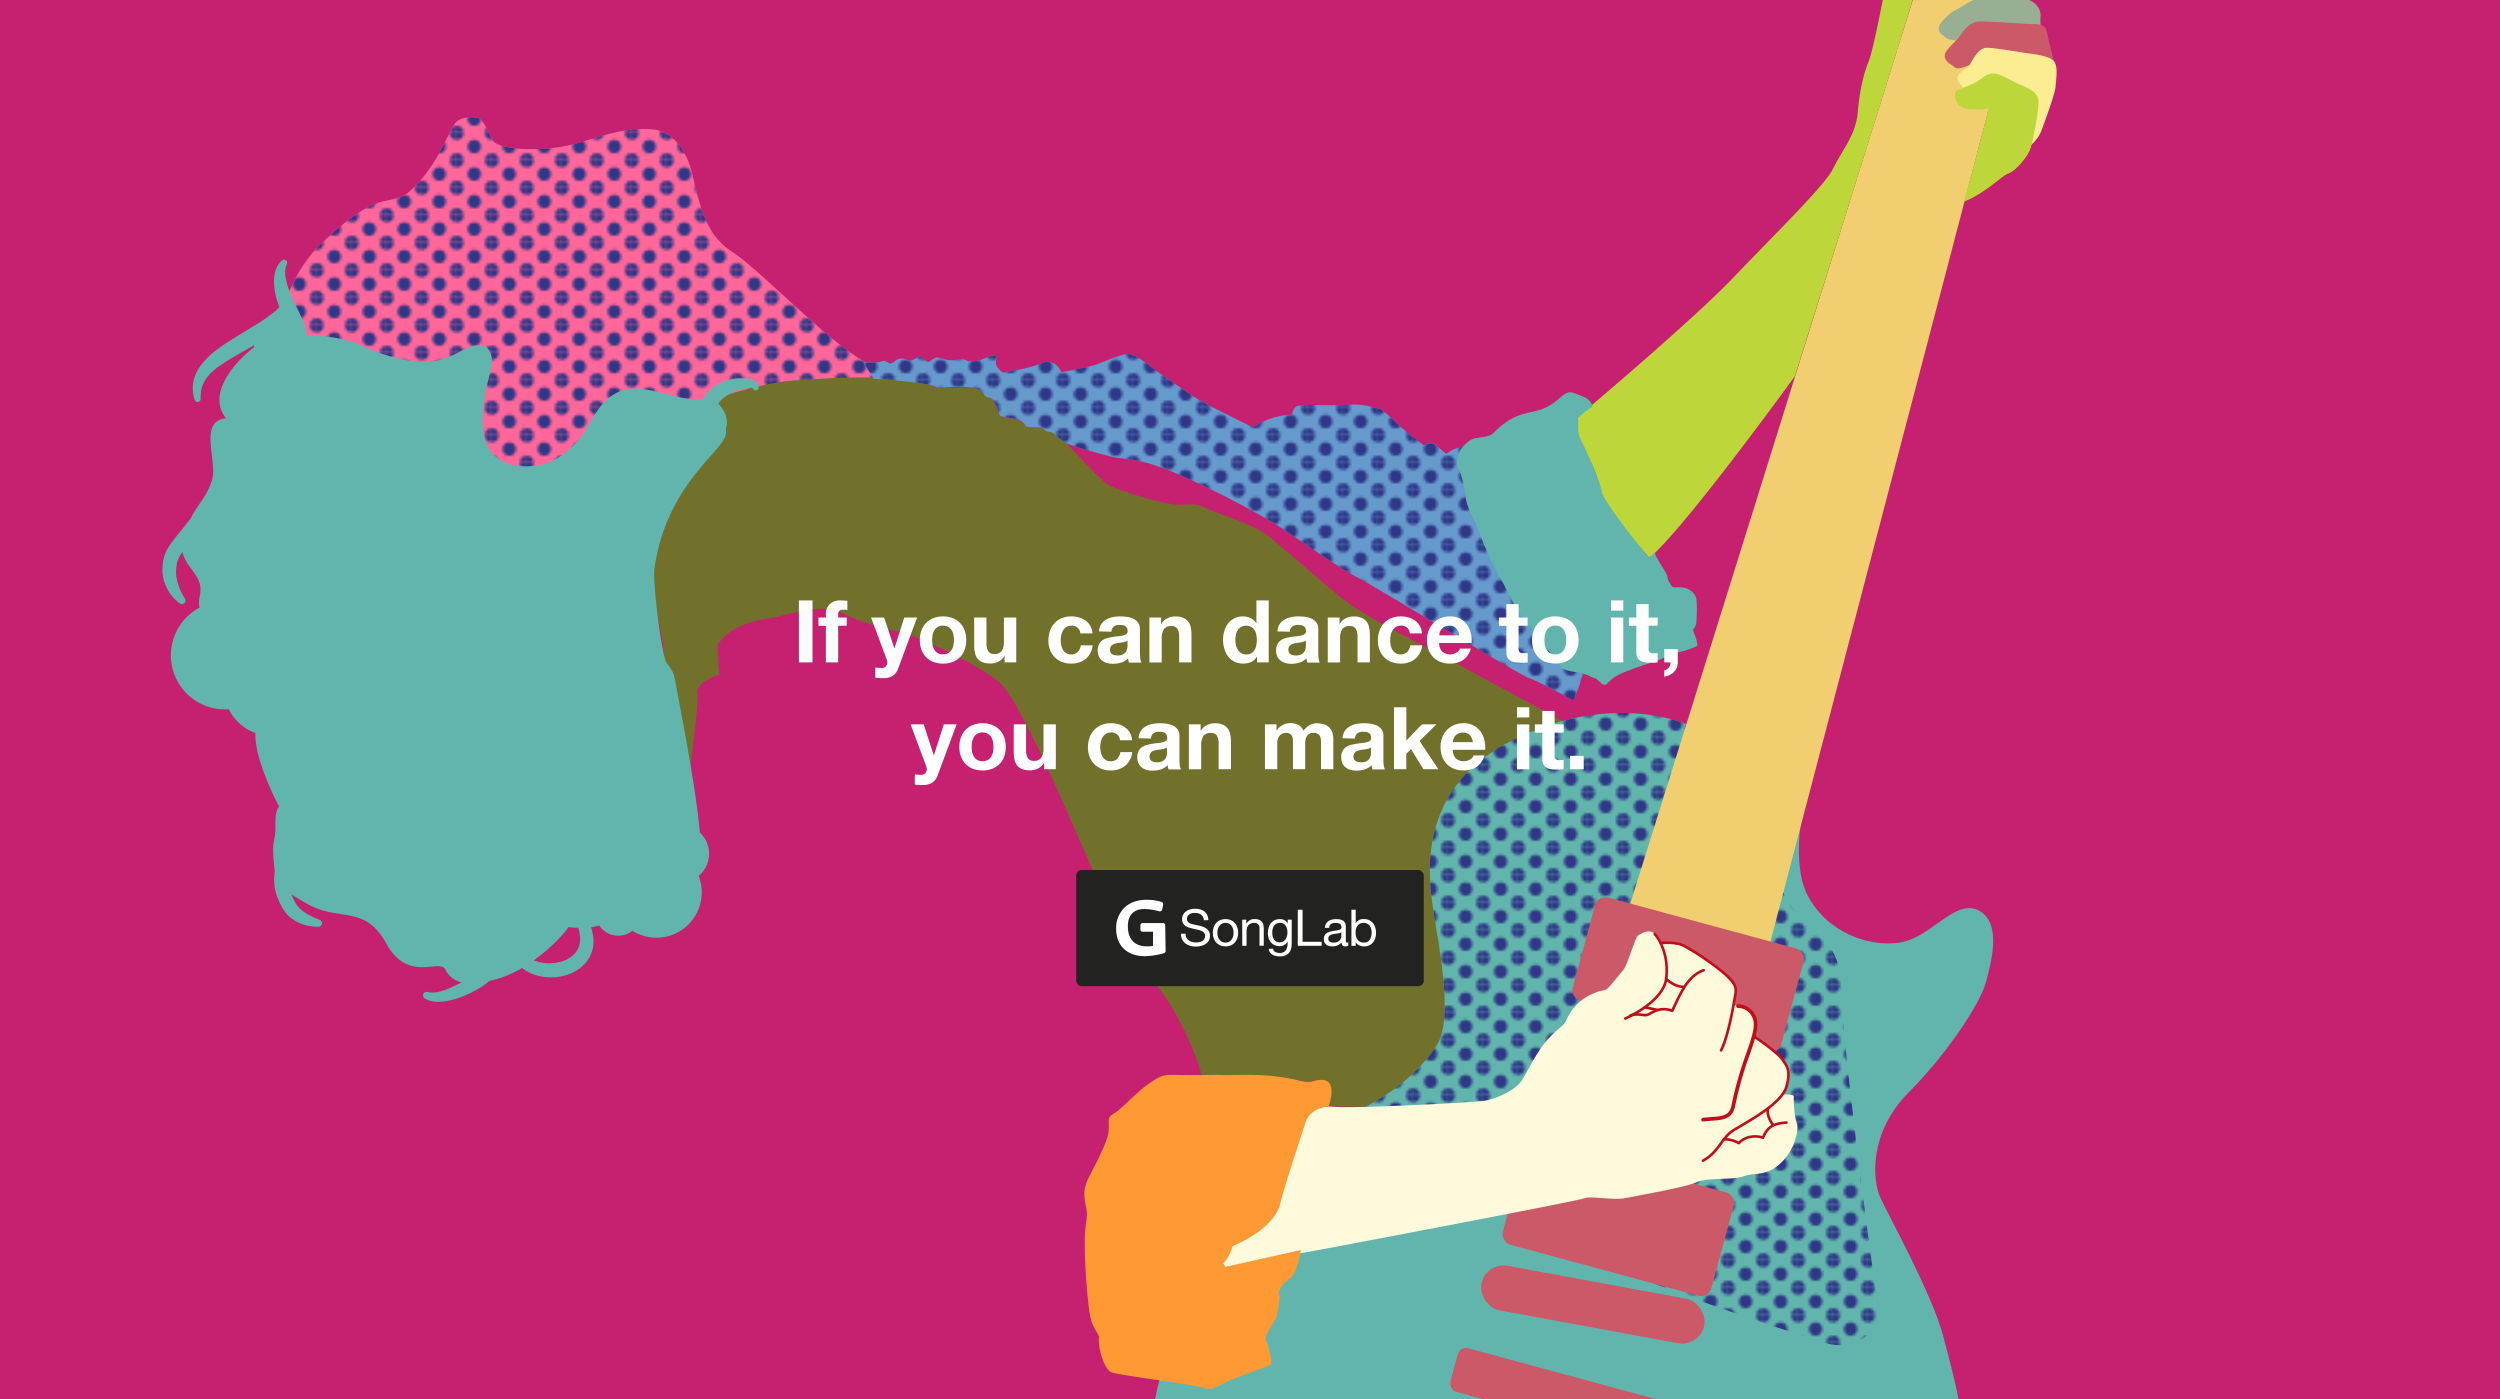 <svg id="Layer_1" data-name="Layer 1" xmlns="http://www.w3.org/2000/svg" xmlns:xlink="http://www.w3.org/1999/xlink" viewBox="0 0 1170 654.8"><defs><style>.cls-1,.cls-19,.cls-20{fill:none;}.cls-2{fill:#2f3786;}.cls-3{clip-path:url(#clip-path);}.cls-4{clip-path:url(#clip-path-2);}.cls-5{fill:#c52170;}.cls-6{fill:#f69;}.cls-7{fill:url(#New_Pattern_Swatch_2);}.cls-8{fill:#71712c;}.cls-9{fill:#62b5ac;}.cls-10{fill:url(#New_Pattern_Swatch_2-3);}.cls-11{fill:#f1cf71;}.cls-12{fill:#cc5968;}.cls-13{fill:#bdd63a;}.cls-14{fill:#98af93;}.cls-15{fill:#fced93;}.cls-16{fill:#69c;}.cls-17{fill:#fffadb;}.cls-18{fill:#f93;}.cls-19,.cls-20{stroke:#c10e1a;stroke-linecap:round;stroke-linejoin:round;}.cls-19{stroke-width:1.24px;}.cls-20{stroke-width:1.73px;}.cls-21{fill:#222221;}.cls-22{fill:#fff;}</style><clipPath id="clip-path"><rect class="cls-1" width="1170" height="654.8"/></clipPath><clipPath id="clip-path-2"><rect class="cls-1" x="-50.67" y="-13.92" width="1236.07" height="691.78"/></clipPath><pattern id="New_Pattern_Swatch_2" data-name="New Pattern Swatch 2" width="13.87" height="10.72" patternTransform="translate(328.51 1490.89) scale(1.17)" patternUnits="userSpaceOnUse" viewBox="0 0 13.87 10.72"><rect class="cls-1" width="13.87" height="10.72"/><circle class="cls-2" cx="13.86" cy="10.72" r="2.68"/><circle class="cls-2" cy="10.72" r="2.68"/><circle class="cls-2" cx="6.93" cy="5.36" r="2.68"/><circle class="cls-2" cx="13.86" r="2.68"/><circle class="cls-2" r="2.68"/></pattern><pattern id="New_Pattern_Swatch_2-3" data-name="New Pattern Swatch 2" width="13.87" height="10.72" patternTransform="translate(792.47 1490.89) scale(1.17)" patternUnits="userSpaceOnUse" viewBox="0 0 13.87 10.72"><rect class="cls-1" width="13.87" height="10.72"/><circle class="cls-2" cx="13.86" cy="10.72" r="2.68"/><circle class="cls-2" cy="10.72" r="2.68"/><circle class="cls-2" cx="6.93" cy="5.36" r="2.68"/><circle class="cls-2" cx="13.86" r="2.68"/><circle class="cls-2" r="2.68"/></pattern></defs><title>g-songlab</title><g class="cls-3"><g class="cls-4"><rect class="cls-5" x="-50.67" y="-95.49" width="1236.07" height="811.37"/><rect class="cls-1" x="-50.54" y="-96.35" width="1307.78" height="817.36"/><path class="cls-6" d="M412.72,185.85c-1.82-3.7,1.6-11.39-8.2-16.67-17.26-9.31-49.58-43.58-61.56-51.11-14.09-8.86-16-25.43-19.32-38s-11-18.93-18.28-19.55c-10.95-.94-20.89,2.07-32.34,5.69-17.88,5.65-36.14,3.59-40.56,1.09-1.9-1.08-1.37-.75-3.18-4.2s-3.42-7.73-6.36-8.07S215,54.71,212.79,58s-4,8-8.46,15.78C200,81.39,192.56,90,188.28,91.86s-9.37,2-13.15,3.63c-9.36,4.18-15.74,10.39-23.36,17.14s-15.3,17.93-18.92,31.36-3.26,13.88-2.61,16.55,19.9,4.23,27.35,7,61.23,9.4,61.23,9.4-5,25.83-4.78,30.1,15.37,21.91,27,15.67,6.23,3.51,19.7-3.56,53.56-30.83,60.85-31.27,17.78,2.59,22.47,1S412.72,185.85,412.72,185.85Z"/><path class="cls-7" d="M412.72,185.85c-1.82-3.7,1.6-11.39-8.2-16.67-17.26-9.31-49.58-43.58-61.56-51.11-14.09-8.86-16-25.43-19.32-38s-11-18.93-18.28-19.55c-10.95-.94-20.89,2.07-32.34,5.69-17.88,5.65-36.14,3.59-40.56,1.09-1.9-1.08-1.37-.75-3.18-4.2s-3.42-7.73-6.36-8.07S215,54.71,212.79,58s-4,8-8.46,15.78C200,81.39,192.56,90,188.28,91.86s-9.37,2-13.15,3.63c-9.36,4.18-15.74,10.39-23.36,17.14s-15.3,17.93-18.92,31.36-3.26,13.88-2.61,16.55,19.9,4.23,27.35,7,61.23,9.4,61.23,9.4-5,25.83-4.78,30.1,15.37,21.91,27,15.67,6.23,3.51,19.7-3.56,53.56-30.83,60.85-31.27,17.78,2.59,22.47,1S412.72,185.85,412.72,185.85Z"/><path class="cls-5" d="M521.76,638.27c-10.62,5.57-9.4,6.94-21.11,7.56s-17.63,2.73-21.83-9.12-5.37-20.76-8.88-27.44-36.23-34.67-42.42-46.48a185.58,185.58,0,0,1-10.41-24.63s-10.53-5.27-20.47-20.87-13.33-16.34-19-27.65-21.87-36.94-29.73-52.88-16.72-17.06-20-29.12-4.72-28.37-6.18-34.88-1.71-50,4.69-53.11,7.83-.85,10.3-4c-.44-4.91-6.85-12.83,2.17-19.06s32-20.79,56.51-11.32,69.39,22.8,76.71,31.51,43.73,99.2,47.06,107,24.78,33.4,31.49,46.19,16.55,44.49,16.55,44.49Z"/><path class="cls-8" d="M295.64,214.13c10.95-14.51,22.6-23.38,32.29-25.95s30.62-9.38,44.31-10.19c12.4-.74,50-4,66.85,3.63,15.47-.15,23.49-2.91,28.79,12.93,12.21,3.57,21.14,2.65,32.16,14S516.17,226,520.75,228s25.88,8.82,32.35,8.25,8.13.06,11.89,1.85,20.17,6.92,26.67,11.41,28.79,24.78,38.46,32.12S674,306.38,674,306.38l57.3,31.09,11.4,23.18L666.79,510.46S645.7,517.94,641,518s-19.15-.31-19.15-.31,1.91-8.9-.43-10.87-9.63-.78-9.63-.78-22.93-2.84-29.63-2.34-19.6-.07-19.6-.07a136.56,136.56,0,0,0-20.77-42.14c-15.62-21.54-14.16-15.53-18.51-24.53s-2.23.41-4.34-9S507.25,397.73,505.15,393s-27.31-64.3-36.8-73.05-40-22.85-47.56-24.35-19.61-4.76-26.92-9-25.54.79-29.47,1.91-21.65,1.76-28.65,13.51c.52,11.4.93,13.62.93,13.62s-10.59,3.11-10.27,8.4-1,15-1,15l-3.75,33.75s-6.25-49.58-7.15-54.18-3.37-4.63-3.82-12.67-3.24-17.3-4.72-28.37-3.6-16.55-1.07-20.69S295.64,214.13,295.64,214.13Z"/><path class="cls-9" d="M926.91,426.62c-9.86-6.37-19.82,7.64-32.34,12.94s-37,.32-48.16-19.64,1.81-60.63,1.81-60.63l-60-18,.78-2.46s-35.32-15.72-81.66,7.83S669,413.4,670.83,426.33s9.9,49.73,1.66,62.71-22.79,24-36.08,30.2c-38.36,14.84-81.14,84.41-91.6,119s-7.46,46,10.87,100.13,89.2,82.13,128.84,97.47,103.29,19.07,157.59-8.89,71.7-84.24,76.82-117.52-4.63-65.28-9.56-84.26-25.32-55.94-29.26-64.41-5.56-30.69,13.16-49.53,33.76-42.28,36.16-51.56S936.77,433,926.91,426.62Z"/><path class="cls-10" d="M838.77,363.49l-15.86-11.8-34.73-10.41.78-2.46s-35.32-15.72-81.66,7.83S669,413.4,670.83,426.33s9.9,49.73,1.66,62.71-22.79,24-36.08,30.2a61,61,0,0,0-9,4.42c.3.33.6.65.93,1,12.9,11.67,91,34.31,98.13,50.12s114.81,49.65,127.85,53.72,26.88-4.69,24.55-17.76-17.19-126.78-17.13-146.75-9.12-24.56-11.84-26.9S832.72,420.83,833,411.29Z"/><polygon class="cls-11" points="761.18 428.62 904.8 -30.75 949.55 -20.73 827.65 444.18 761.18 428.62"/><rect class="cls-12" x="739.53" y="431.08" width="101.11" height="50.04" rx="4.92" transform="translate(146.86 -190.83) rotate(15.17)"/><rect class="cls-12" x="706.85" y="545.27" width="101.11" height="50.04" rx="4.92" transform="translate(175.59 -178.3) rotate(15.17)"/><rect class="cls-12" x="678.58" y="644.24" width="112.34" height="21.2" rx="3.99" transform="translate(196.93 -169.43) rotate(15.17)"/><rect class="cls-12" x="692.43" y="599.88" width="106.11" height="21.2" rx="10.6" transform="translate(122.92 -124.95) rotate(10.44)"/><path class="cls-13" d="M738.13,195.4s53.59-45.07,73-65.41,42.68-43,46.54-50.69c5.23-10.4,10.76-16,11.75-26.69s2.69-17.85,5.18-24.08S882.32-7,884.14-14s.24-10,6.5-11.62,9.62,3.72,13.37,7.22,10.32,6.5,5.07,12.27-10.82,7-14,6C893.87,5.08,840,176.07,840,176.07s-52.26,72.17-68.11,85c-9.45-10.85-21.92-23.87-22.63-29.52s-2.14-10.54-6.78-19.39-5.77-6-5-10.71A42.37,42.37,0,0,0,738.13,195.4Z"/><path class="cls-14" d="M916.89,19c-2.79,0-6.08-.58-7.2-2.25-1.38-.72-4.13-3.1-.73-6.77s4.69-4.46,5.82-5,7.7-4.79,10.57-5.67a24.33,24.33,0,0,1,9-.54c2.84.26,12.6.47,14.8,1.08s6,3.43,5.83,7.53a30.82,30.82,0,0,0,.28,6.38Z"/><path class="cls-12" d="M923,29.66c-1.84,1.16-6.42,3.18-8.12,1.91L913.2,30.3s-5.26-2.69-2-6.78,4.72-4.45,6.56-7.39,4.88-5.94,8.19-6.08,20,.88,23.2,1.19,7.95-1,8.83,3.93,3.57,13.08,3.24,15.32S923,29.66,923,29.66Z"/><path class="cls-15" d="M921.81,43.66c-3.09-1.58-3.42-3.29-4.33-4.31s-2.9-3.38.7-5.83,3-1.92,4.32-4.33,3.89-6.74,7.13-6.84,15.16,2,19.31,2.57,11.09,1.43,12.67,4.26.57,8.26.41,11.36-5.12,16.6-6.79,21a18,18,0,0,1-6.3,7.54c-.29.15-5.39-22.85-5.39-22.85Z"/><path class="cls-13" d="M919.2,94.3s3.41-1,9.66-5.25,8.59-7,11.4-8,8.72-7.4,10.13-11.9a138.74,138.74,0,0,0,3.64-20c0-2.46.78-5.68-7.86-9.24s-12.37-8.18-18.25-3.6-12,5-12.75,6.88-.08,7.75,7.15,7.91,7.28.22,8.38-.92C930.87,51.22,919.2,94.3,919.2,94.3Z"/><path class="cls-16" d="M686.39,209c-3.28-.29-7.4,1.62-9.44,3.45a33.75,33.75,0,0,1-4.13-3.48c-1.33-1.46-4.59-2.49-6.18-.34-3.58-2.54-7.36-5.82-10-7.89s-9.15-9.22-11.83-9.7-7.44-2.21-13.85-1.57-23-.64-24.54.92-1.83,3.31-1.6,3.75c-3.61-.27-11.9,1.25-18.27,5.91-5.66-2.77-23.56-11.35-28.61-14.9s-14.58-9.76-19.08-13.33-8.93-6.5-11.64-6.12-9.08,2.88-13,4.48-17.49,4-17.49,4-2.78-6.91-9.15-4.23-18.3,4.43-18.3,4.43-3.51-2.77-3.22-4.71.62-4-2-3.09-5.6,2-6.12,2.26a33,33,0,0,1-4.93.24s-1.67-1.57-5.07-.73-6.47-.37-8.68-1-4.14,2.64-5.23,2-2.89-3.37-4.76-2.11-3.2,1.77-4.14,1.42-3.53-2.1-6.49.48-3.33-1.16-5.87-.11-7.79.51-8.53.71l4.61,7.55s27.23,1.52,30.3,4.33c0,0,18.08-2.27,20.75,2.1s3.17.1,5.8,5.11,1.06,5.59,3.74,6.19,7.65.76,9.42,2.71.93,2,3.51,2.17,5.05-.39,6.17,1,2.55,1,3.94,1.57,1.42,1.27,2.88,2.38,1.6.92,2.56,2,18.46,6.13,23.63,7.17,11,.26,26.24,6.44,38.22,18.08,48.61,24.55,27.73,19.27,37.75,24.59c13.08,6.94,75.77,45.73,81.53,47.79s20.65,10.42,20.65,10.42,4.83-10.8,4.74-15.27S686.39,209,686.39,209Z"/><path class="cls-10" d="M686.39,209c-3.28-.29-7.4,1.62-9.44,3.45a33.75,33.75,0,0,1-4.13-3.48c-1.33-1.46-4.59-2.49-6.18-.34-3.58-2.54-7.36-5.82-10-7.89s-9.15-9.22-11.83-9.7-7.44-2.21-13.85-1.57-23-.64-24.54.92-1.83,3.31-1.6,3.75c-3.61-.27-11.9,1.25-18.27,5.91-5.66-2.77-23.56-11.35-28.61-14.9s-14.58-9.76-19.08-13.33-8.93-6.5-11.64-6.12-9.08,2.88-13,4.48-17.49,4-17.49,4-2.78-6.91-9.15-4.23-18.3,4.43-18.3,4.43-3.51-2.77-3.22-4.71.62-4-2-3.09-5.6,2-6.12,2.26a33,33,0,0,1-4.93.24s-1.67-1.57-5.07-.73-6.47-.37-8.68-1-4.14,2.64-5.23,2-2.89-3.37-4.76-2.11-3.2,1.77-4.14,1.42-3.53-2.1-6.49.48-3.33-1.16-5.87-.11-7.79.51-8.53.71l4.61,7.55s27.23,1.52,30.3,4.33c0,0,18.08-2.27,20.75,2.1s3.17.1,5.8,5.11,1.06,5.59,3.74,6.19,7.65.76,9.42,2.71.93,2,3.51,2.17,5.05-.39,6.17,1,2.55,1,3.94,1.57,1.42,1.27,2.88,2.38,1.6.92,2.56,2,18.46,6.13,23.63,7.17,11,.26,26.24,6.44,38.22,18.08,48.61,24.55,27.73,19.27,37.75,24.59c13.08,6.94,75.77,45.73,81.53,47.79s20.65,10.42,20.65,10.42,4.83-10.8,4.74-15.27S686.39,209,686.39,209Z"/><path class="cls-9" d="M756.3,316.45c3.92-2.31,14.44-5.7,18-6.81s7.43-3.52,11.14-4.33a40.05,40.05,0,0,0,8.76-3c.73-.51-1-5.1-1.65-6.72s1.15-1.17,1.38-4.8.4-9.87-.33-11.62a8.11,8.11,0,0,0-7-4.31c-3.65-.15-3.56.62-4.67-1.25s-1.27-1.71-1.61-3.79-5.66-8.89-5.83-11.24l-2.63,2.63s-9.62-11.88-11.84-14.92-10.3-13.79-10.32-16.1-5.72-16.24-10.06-24.81c-1.78-3.52-.66-7.37-1.25-9.57,1.82-2.14,6.87-5.54,6.87-5.54s-.18-3.1-4.64-4.78-5.86-2.94-8.88-.67-6.34,6.08-13.14,7.57-9.71,2.28-14.44,5.7-4.68,4.71-7,5.67-6.68,1-8.36,1.87-5.26,3.71-6.22,7-1.08,4.27.34,7.34,3.16,11.64,3.16,13.33,1.4,5.29,3.2,8.73a106.34,106.34,0,0,1,5,12.37,170.56,170.56,0,0,0,8,16.42c2.11,3.53,7.36,14.38,8.86,16.42s9,11.45,11.31,14.51,6.82,7.52,7.32,8.95,1.32,2.5,4.11,3.17,7.4,1.08,9.79,2.4,2.94.71,4.49,2.34,2.73,2.46,3.92,1.39A22.48,22.48,0,0,1,756.3,316.45Z"/><path class="cls-17" d="M607.56,532.61c2.67-10.69,7.64-15.55,16.41-14.63s65.92-2,71-2.85,14-4.84,17-9.17,6.42-12.64,12.06-19.11,7.14-5.5,9.53-10.51a23.3,23.3,0,0,1,12.3-11.46c5.91-2.6,4.48.41,9.23-5.35s3.11-3.63,4.76-5.75,5.38-14.61,6.55-15.73,5.9-3.59,8-.95a29.13,29.13,0,0,1,3,4.22s6.56.07,10.07,1.49,17.08,10.11,20.53,13.82,5.36,5,4.35,9.25l-1,4.29s9.6,3,9.56,6.28,0,8.54,0,8.54,14.19,9.37,15.58,14.41-.88,11.24-3.23,13c5-.59,6.27.48,6.27.48-.17,1.59.08,9.24,1.34,12.59s-1.14,13.14-7.78,19.13-11.45,4-17,5.88-17.27.54-22.1,2.81-27.1,6.19-33.24,7.4-15.91-1.19-19.47.17-116.49,22.71-116.49,22.71L573.3,593l-.93-1.77s.07-4.3,4.47-8,13.85-8.14,20.8-23.57A183.68,183.68,0,0,0,607.56,532.61Z"/><path class="cls-18" d="M520.15,642.25c-2.94-1-6.46-10.53-5.84-16.87-2.86-5.46-3.76-5.74-4.72-13.32a272,272,0,0,1-1.93-30.59c0-10,1.8-10.91.57-16.85s-.83-8,.3-11.26,9.72-17.7,10.27-23.82-1.16-6.16,2.82-8.62,10-9.58,15.68-13.49,6.62-4.6,13.71-4.36,17.27-.12,19.74,0c5.59.27,17-.62,27.51.81s12.06,3.28,17.17,1.91,10.21.1,6.42,11.87c-3.27.59-9.06,1.74-11,8s-10,30.21-11.63,37.38c-2.86,12.6-22.36,20.12-22.36,20.12s-2,6.53-4.47,8l.93,1.77L608.84,585s-1.88,11.14-5,13.13-6,6.15-5.21,7.63-.87,9.48-1.5,11.13-5.74,8.08-4.57,10.67,3.1,10.22,2.23,11.06-16.65,5.91-22.11,8.77-6.42,3.18-10.1,1.91S524.5,643.73,520.15,642.25Z"/><path class="cls-19" d="M774.41,437.1c2.39,2.64,6.71,10.16,5.37,21s-19.16,18.58-19.16,18.58"/><path class="cls-20" d="M797.07,524c7.06-.88,12.75.28,14.11-6.45a170.87,170.87,0,0,1,5.35-19.93c3.39-10,6.82-17.49,4.12-22.28a8.17,8.17,0,0,0-7.24-4.48"/><path class="cls-19" d="M805.46,491.55c3.31-6.25,5.85-21.38,5.85-21.38,1.13-6.92,2.31-7.91-2.26-12.67s-19.85-15-23.1-15.72a28.72,28.72,0,0,0-8.58-.46"/><path class="cls-19" d="M763.2,475.15c4.67-1.14,6.2.7,8.41-.46s5.59-3.69,11-1.63c3.66-7.75,7.07-16.3,14.69-19"/><path class="cls-19" d="M779.78,458.11s3.73,3.76,7.82,3.68"/><line class="cls-19" x1="769.91" y1="471.44" x2="775.82" y2="472.67"/><path class="cls-19" d="M797,543.2c7.74-4.25,8.52-10.67,14.33-14.29s22.42-12.13,24.72-20.29,0-10-2.19-13.15-13-10.48-13-10.48"/><path class="cls-19" d="M806.78,533.17a14,14,0,0,1,7,1.81c3.36-3.65,8.5-3.52,11.28-2.53,1.64-3.68,3.44-6.7,11-7.07"/><path class="cls-19" d="M829.68,526.25s-3.13-3.81-2.24-7.48"/><path class="cls-9" d="M354.7,179.77a3.66,3.66,0,0,0-.78-.92,5.83,5.83,0,0,0-1.54-.9,11.59,11.59,0,0,0-2.82-.75,20.79,20.79,0,0,0-5.4,0,26,26,0,0,0-5.27,1.25,22.78,22.78,0,0,0-5,2.69,16.75,16.75,0,0,0-4.18,4.54,12.23,12.23,0,0,0-.62,1.12c-20.47,1.59-37.83-18.17-53.29,11.65-6.31,12.16-17.44,17.81-20.21,18.49-18.41,4.49-26.81-3.43-28.85-12.34s.32-22.36,2.49-29.33,1-14.07-5.48-13.68-11.27,6.22-21.61,7.57-25.33-3.83-32.32-7.13-15.44-4.69-22.75-5a13.91,13.91,0,0,0-3,.21l-.28,0a17.69,17.69,0,0,0-.26-1.82,31,31,0,0,0-1.7-5.17c-1.33-3.2-2.93-6.14-4.26-9.14-.7-1.49-1.36-3-1.92-4.47a33.53,33.53,0,0,1-1.5-4.47c-.78-3-1.11-5.92.12-8.58A1.44,1.44,0,0,0,132,121.9l-.06,0a10.64,10.64,0,0,0-3.12,5.27,19,19,0,0,0-.55,5.95,36,36,0,0,0,.86,5.6c.47,1.75,1,3.43,1.58,5.08-.37.36-.75.7-1.1,1.06s-.87.81-1.33,1.18l-1.25,1a24.06,24.06,0,0,0-2,1.46c-1.83,1.31-3.75,2.54-5.71,3.76-4.22,2.6-8.61,5.19-13,8-2.18,1.44-4.36,3-6.47,4.65a36.33,36.33,0,0,0-5.78,6,18.45,18.45,0,0,0-3.58,7.86,16.61,16.61,0,0,0,.67,8.43,1.42,1.42,0,0,0,2.76-.44v-.19l0-1.79c.07-.59.13-1.16.18-1.73s.22-1.1.37-1.63.29-1,.52-1.53a16.13,16.13,0,0,1,3.64-5.23,32.33,32.33,0,0,1,5.36-4.27c1.95-1.35,4-2.6,6.22-3.82,2.79-1.67,5.73-3.26,8.64-5,0,.33,0,.66,0,1-8.15,6.06-22.41,21.45-13.11,33.16-13.16,1.44-3.75,20.06-6.56,29.06-2.41,7.71-5.91,10.08-10.09,18.08l-3.18,4-3.87,4.78A43.15,43.15,0,0,0,78.3,257a18.65,18.65,0,0,0-2.13,7c0,.58-.11,1.14-.14,1.72s0,1.22,0,1.83a17.79,17.79,0,0,0,.54,3.58,20.29,20.29,0,0,0,7.53,11.25,1.68,1.68,0,0,0,2.44-2.23l0,0a26.61,26.61,0,0,1-4-10.19,16.6,16.6,0,0,1-.15-2.53c0-.42,0-.84.07-1.25l.15-1.35a12.07,12.07,0,0,1,1.53-4.62c.35-.62.78-1.27,1.24-1.92,1.72,7.9,10.07,11.28,8.18,20.15a15.17,15.17,0,0,0-.24,5.95A25.31,25.31,0,0,0,105.51,332c.54,0,1.07,0,1.6-.05A21.64,21.64,0,0,0,119.53,343c-.56,13,11.13,34.53,11.13,34.53s-1.92,1-1.77,8.83-1.75,6-.8,16.41c.18,1.95.32,3.58.53,5-.05.39-.09.78-.14,1.18a25.92,25.92,0,0,0,.26,7.31,28,28,0,0,0,2.48,6.83,30.49,30.49,0,0,0,1.79,3.15,17.46,17.46,0,0,0,2.63,2.92,19.57,19.57,0,0,0,3.13,2.15,23.84,23.84,0,0,0,3.37,1.41,22.21,22.21,0,0,0,6.89,1,1.67,1.67,0,0,0,1.54-1.08,1.69,1.69,0,0,0-1-2.18h0c-3.85-1.48-7.41-3.26-9.72-5.76a12.59,12.59,0,0,1-1.5-2c-.36-.64-.83-1.61-1.26-2.49-.25-.54-.47-1.07-.68-1.6,2,1.3,4.47,2.76,7.64,4.52,15.13,8.43,26.52,0,36.79,18.52s24.79,6.75,27.57,12.06a10.85,10.85,0,0,0,7.65,6c-1.31.71-2.64,1.38-4,2A36.56,36.56,0,0,1,206,464a11.81,11.81,0,0,1-5.77.28l-.16-.05a1.66,1.66,0,0,0-1.32,3,10.23,10.23,0,0,0,4,1.44,17.37,17.37,0,0,0,4,.11,31.81,31.81,0,0,0,7.42-1.59,49.9,49.9,0,0,0,6.82-2.87c1.09-.56,2.2-1.16,3.25-1.81a35.49,35.49,0,0,0,3.2-2.13,19,19,0,0,0,1.49-1.27c1-.22,2-.47,3.12-.77a51.63,51.63,0,0,0,12.3-5.32,19.24,19.24,0,0,0,4.31,2.58,24.4,24.4,0,0,0,15.49,1,21.17,21.17,0,0,0,7.33-3.54,15.8,15.8,0,0,0,6.1-15.08,21,21,0,0,0-1-4c1-.18,2.3-.45,3.86-.88a10.64,10.64,0,0,0,15.52,2.5,21.19,21.19,0,0,0,31-25.67,13.51,13.51,0,0,0,.56-20.3c-1.73-21.53-10.6-65.35-11.3-69.88-.85-5.57-2.14-6.59-4.28-9.6s-6.67-37.37-5.62-44.45c6.32-42.7,36.4-56.14,33.32-64.87,1.33-3.93.31-7.77-3.47-11.9a10.3,10.3,0,0,1,2.08-2.34,15.76,15.76,0,0,1,3.31-2.24,23.15,23.15,0,0,1,3.88-1.67,25.34,25.34,0,0,1,4.12-1,9.53,9.53,0,0,1,1.95-.12c.28,0,.54.07.67.07s.08,0,.08-.08a.51.51,0,0,1,0-.3,1.36,1.36,0,1,0,2.71,0A2.51,2.51,0,0,0,354.7,179.77Zm-84.09,264c-1.34,3.07-4.48,5.32-8.2,6.33a20.41,20.41,0,0,1-11.56-.26l-1.07-.38c7.74-5.51,13.77-11.92,16.31-15.6,1.65.21,3.22.31,4.57.36a22.09,22.09,0,0,1,.8,4.35A10.86,10.86,0,0,1,270.61,443.8Z"/></g></g><rect class="cls-21" x="503.67" y="407.16" width="162.66" height="54.38" rx="2.61"/><path class="cls-22" d="M545.51,445a1.19,1.19,0,0,1-.85,1.14A39,39,0,0,1,536,447.5c-8.54,0-13.64-4.82-13.64-12.89a13.32,13.32,0,0,1,3.58-9.52c2.52-2.6,6.21-4,10.67-4a24.07,24.07,0,0,1,7,1h0a1.13,1.13,0,0,1,.76,1.11,24.3,24.3,0,0,1-.5,2.55h0a1,1,0,0,1-1,.79,2.78,2.78,0,0,1-.58-.12,31.3,31.3,0,0,0-6.61-1c-5.13,0-7.84,2.81-7.84,8.14,0,3.49,1.18,9.33,9,9.33a9.32,9.32,0,0,0,2.64-.21l.13,0v-6.63h-4.91a1,1,0,0,1-1-1v-1.93a1.05,1.05,0,0,1,1.07-1.13h9.55a1.1,1.1,0,0,1,1,1.16Z"/><path class="cls-22" d="M563.44,430.7c-.26-2.41-1.87-3.45-4.18-3.45-1.89,0-3.78.68-3.78,2.88s2.69,2.39,5.41,3,5.38,1.56,5.38,4.87c0,3.59-3.51,5-6.58,5-3.78,0-7-1.85-7-6h2.12c0,2.84,2.37,4.07,4.92,4.07,2,0,4.27-.64,4.27-3.07s-2.69-2.72-5.38-3.31-5.41-1.37-5.41-4.46c0-3.43,3-4.94,6.11-4.94,3.45,0,6.07,1.63,6.22,5.34Z"/><path class="cls-22" d="M573.53,430.13c3.87,0,5.93,2.81,5.93,6.4s-2.06,6.38-5.93,6.38-5.93-2.81-5.93-6.38S569.65,430.13,573.53,430.13Zm0,11c2.1,0,3.8-1.66,3.8-4.61s-1.7-4.63-3.8-4.63-3.8,1.66-3.8,4.63S571.43,441.14,573.53,441.14Z"/><path class="cls-22" d="M581.35,430.41h1.89v1.94h0a4.25,4.25,0,0,1,4-2.22c3.21,0,4.2,1.84,4.2,4.46v8h-2v-8.26A2.3,2.3,0,0,0,587,431.9c-2.43,0-3.61,1.63-3.61,3.83v6.89h-2Z"/><path class="cls-22" d="M604.51,441.59c0,4-1.82,6-5.67,6-2.29,0-4.93-.92-5.05-3.59h2c.09,1.47,1.84,2,3.16,2,2.62,0,3.66-1.89,3.66-4.63v-.8h0a4.07,4.07,0,0,1-3.8,2.22c-3.64,0-5.45-2.86-5.45-6.19,0-2.88,1.41-6.45,5.64-6.45a4,4,0,0,1,3.64,2h0v-1.75h1.89Zm-2-5.32c0-2.15-.95-4.37-3.47-4.37s-3.62,2.1-3.62,4.44.8,4.66,3.45,4.66S602.53,438.56,602.53,436.27Z"/><path class="cls-22" d="M607.36,425.76h2.24v15h8.93v1.88H607.36Z"/><path class="cls-22" d="M631,442.58a2.71,2.71,0,0,1-1.44.33c-1,0-1.7-.57-1.7-1.89a5.42,5.42,0,0,1-4.3,1.89c-2.22,0-4-1-4-3.43,0-2.76,2.06-3.35,4.14-3.75s4.11-.29,4.11-1.8c0-1.74-1.44-2-2.72-2-1.7,0-3,.52-3,2.32h-2c.11-3,2.45-4.09,5.17-4.09,2.2,0,4.58.5,4.58,3.35v6.29c0,.94,0,1.37.64,1.37A1.84,1.84,0,0,0,631,441Zm-3.26-6.26c-.78.57-2.29.59-3.63.83s-2.46.7-2.46,2.19c0,1.32,1.13,1.8,2.36,1.8,2.65,0,3.73-1.66,3.73-2.77Z"/><path class="cls-22" d="M632.47,425.76h2v6.31h0a4.1,4.1,0,0,1,3.89-1.94c3.76,0,5.62,3,5.62,6.43s-1.84,6.35-5.57,6.35a4.66,4.66,0,0,1-3.94-1.91h0v1.62h-2Zm5.67,6.14c-2.69,0-3.73,2.32-3.73,4.61s1.08,4.63,3.85,4.63,3.66-2.34,3.66-4.73S640.74,431.9,638.14,431.9Z"/><path class="cls-22" d="M380.25,281v29h-6.37V281Z"/><path class="cls-22" d="M383.05,292.9V289h3.45v-1.62a6.31,6.31,0,0,1,1.75-4.59,7.07,7.07,0,0,1,5.28-1.79c.51,0,1,0,1.54.06l1.5.11v4.3a17.89,17.89,0,0,0-2.11-.12,2.19,2.19,0,0,0-1.68.55,2.66,2.66,0,0,0-.51,1.84V289h4v3.86h-4V310H386.5V292.9Z"/><path class="cls-22" d="M417.81,316.29a8.37,8.37,0,0,1-4.63,1.09q-.89,0-1.77-.06c-.58,0-1.17-.08-1.76-.14v-4.75l1.66.16a10.86,10.86,0,0,0,1.71,0,2.22,2.22,0,0,0,1.68-.89,2.83,2.83,0,0,0,.55-1.7,3.49,3.49,0,0,0-.24-1.3L407.66,289h6.13l4.75,14.38h.08L423.21,289h6l-8.77,23.59A7.08,7.08,0,0,1,417.81,316.29Z"/><path class="cls-22" d="M431.25,295a9.69,9.69,0,0,1,2.19-3.49,9.8,9.8,0,0,1,3.41-2.23,12,12,0,0,1,4.47-.8,12.13,12.13,0,0,1,4.49.8,9.54,9.54,0,0,1,5.62,5.72,12.78,12.78,0,0,1,.77,4.57,12.63,12.63,0,0,1-.77,4.55,9.78,9.78,0,0,1-2.19,3.47,9.52,9.52,0,0,1-3.43,2.21,12.34,12.34,0,0,1-4.49.77,12.19,12.19,0,0,1-4.47-.77,9.62,9.62,0,0,1-3.41-2.21,9.78,9.78,0,0,1-2.19-3.47,12.85,12.85,0,0,1-.77-4.55A13,13,0,0,1,431.25,295Zm5.24,7a6.64,6.64,0,0,0,.83,2.15,4.45,4.45,0,0,0,1.56,1.52,4.79,4.79,0,0,0,2.44.57,4.89,4.89,0,0,0,2.46-.57,4.43,4.43,0,0,0,1.58-1.52,6.64,6.64,0,0,0,.83-2.15,11.8,11.8,0,0,0,.25-2.46,12.06,12.06,0,0,0-.25-2.48,6.3,6.3,0,0,0-.83-2.15,4.61,4.61,0,0,0-1.58-1.52,4.79,4.79,0,0,0-2.46-.59,4.69,4.69,0,0,0-2.44.59,4.63,4.63,0,0,0-1.56,1.52,6.3,6.3,0,0,0-.83,2.15,12.8,12.8,0,0,0-.25,2.48A12.52,12.52,0,0,0,436.49,302Z"/><path class="cls-22" d="M470.15,310v-2.93H470a6.48,6.48,0,0,1-2.84,2.64,8.45,8.45,0,0,1-3.58.81,10,10,0,0,1-3.79-.61,5.47,5.47,0,0,1-2.34-1.72,6.76,6.76,0,0,1-1.2-2.72,17,17,0,0,1-.34-3.56V289h5.76V300.9a7.3,7.3,0,0,0,.82,3.88,3.15,3.15,0,0,0,2.88,1.28,4,4,0,0,0,3.41-1.41,7.77,7.77,0,0,0,1.06-4.6V289h5.76v21Z"/><path class="cls-22" d="M501.33,292.82a4,4,0,0,0-2.31.63,5,5,0,0,0-1.52,1.62,7.16,7.16,0,0,0-.84,2.19,12.16,12.16,0,0,0-.24,2.38,11.47,11.47,0,0,0,.24,2.31,7.29,7.29,0,0,0,.8,2.14,4.6,4.6,0,0,0,1.48,1.56,4,4,0,0,0,2.27.61,4.23,4.23,0,0,0,3.19-1.16,5.51,5.51,0,0,0,1.4-3.1h5.56a9.54,9.54,0,0,1-3.24,6.37,10.52,10.52,0,0,1-6.87,2.19,11.41,11.41,0,0,1-4.32-.79,9.6,9.6,0,0,1-3.35-2.21,10.06,10.06,0,0,1-2.15-3.39,11.66,11.66,0,0,1-.77-4.33,13.77,13.77,0,0,1,.71-4.52,10.15,10.15,0,0,1,2.09-3.62,9.61,9.61,0,0,1,3.37-2.37,11.38,11.38,0,0,1,4.54-.86,13.37,13.37,0,0,1,3.6.49,9.67,9.67,0,0,1,3.08,1.48,8,8,0,0,1,2.22,2.48,7.87,7.87,0,0,1,1,3.51H505.6A3.87,3.87,0,0,0,501.33,292.82Z"/><path class="cls-22" d="M514.37,295.5a6.74,6.74,0,0,1,1-3.37,6.89,6.89,0,0,1,2.28-2.15,9.91,9.91,0,0,1,3.1-1.16,17.71,17.71,0,0,1,3.48-.35,23.29,23.29,0,0,1,3.2.23,10,10,0,0,1,3,.87,5.86,5.86,0,0,1,2.19,1.81,5,5,0,0,1,.85,3.06v10.93a21.7,21.7,0,0,0,.17,2.72,4.88,4.88,0,0,0,.56,2h-5.84a8,8,0,0,1-.41-2,7.38,7.38,0,0,1-3.25,2,13,13,0,0,1-3.81.57,10.5,10.5,0,0,1-2.81-.36,6.47,6.47,0,0,1-2.27-1.14,5.16,5.16,0,0,1-1.52-1.95,6.51,6.51,0,0,1-.55-2.8,6.1,6.1,0,0,1,.63-2.94,5.22,5.22,0,0,1,1.62-1.85,7.32,7.32,0,0,1,2.28-1,25.57,25.57,0,0,1,2.57-.55c.87-.13,1.72-.24,2.56-.32a14.32,14.32,0,0,0,2.24-.37,3.74,3.74,0,0,0,1.54-.71,1.57,1.57,0,0,0,.53-1.36,3,3,0,0,0-.31-1.48,2.21,2.21,0,0,0-.81-.85,3.3,3.3,0,0,0-1.18-.41,10.62,10.62,0,0,0-1.44-.1,4.35,4.35,0,0,0-2.68.73,3.28,3.28,0,0,0-1.14,2.44Zm13.32,4.26a2.56,2.56,0,0,1-.92.51,9.51,9.51,0,0,1-1.17.3c-.42.09-.86.15-1.32.21s-.92.12-1.38.2a9.24,9.24,0,0,0-1.28.33,3.64,3.64,0,0,0-1.1.54,2.57,2.57,0,0,0-.75.88,2.77,2.77,0,0,0-.29,1.34,2.74,2.74,0,0,0,.29,1.3,2.2,2.2,0,0,0,.77.83,3.29,3.29,0,0,0,1.14.42,6.55,6.55,0,0,0,1.34.13,5.12,5.12,0,0,0,2.64-.57,3.83,3.83,0,0,0,1.38-1.36,4.53,4.53,0,0,0,.55-1.61,12.77,12.77,0,0,0,.1-1.3Z"/><path class="cls-22" d="M543.4,289V292h.12a6.56,6.56,0,0,1,2.85-2.66,8.13,8.13,0,0,1,3.57-.84,9.73,9.73,0,0,1,3.79.63,5.69,5.69,0,0,1,2.34,1.75,6.7,6.7,0,0,1,1.2,2.72,16.91,16.91,0,0,1,.34,3.55V310h-5.76V298.18a7.28,7.28,0,0,0-.82-3.88,3.15,3.15,0,0,0-2.88-1.28,4,4,0,0,0-3.41,1.4,7.83,7.83,0,0,0-1.06,4.61v11h-5.76V289Z"/><path class="cls-22" d="M588.19,307.36a6,6,0,0,1-2.66,2.45,9.74,9.74,0,0,1-7.86-.16,8.34,8.34,0,0,1-2.94-2.48,11.22,11.22,0,0,1-1.75-3.59,15.15,15.15,0,0,1-.59-4.22,14.35,14.35,0,0,1,.59-4.09,10.7,10.7,0,0,1,1.75-3.47,8.73,8.73,0,0,1,2.9-2.41,8.62,8.62,0,0,1,4.06-.92,8.19,8.19,0,0,1,3.55.8,6.09,6.09,0,0,1,2.66,2.33H588V281h5.76v29h-5.48v-2.68ZM587.94,297a6.09,6.09,0,0,0-.83-2.11,4.67,4.67,0,0,0-1.52-1.48,4.46,4.46,0,0,0-2.36-.57,4.67,4.67,0,0,0-2.39.57,4.49,4.49,0,0,0-1.56,1.5,6.53,6.53,0,0,0-.86,2.13,12,12,0,0,0-.26,2.5,10.6,10.6,0,0,0,.28,2.43,6.67,6.67,0,0,0,.92,2.18,5,5,0,0,0,1.58,1.54,4.31,4.31,0,0,0,2.29.59,4.58,4.58,0,0,0,2.38-.57,4.34,4.34,0,0,0,1.52-1.52,6.78,6.78,0,0,0,.81-2.17,12.38,12.38,0,0,0,.25-2.52A12,12,0,0,0,587.94,297Z"/><path class="cls-22" d="M597.85,295.5a6.64,6.64,0,0,1,1-3.37,6.76,6.76,0,0,1,2.27-2.15,10,10,0,0,1,3.11-1.16,17.68,17.68,0,0,1,3.47-.35,23.55,23.55,0,0,1,3.21.23,9.9,9.9,0,0,1,3,.87,5.86,5.86,0,0,1,2.19,1.81,5,5,0,0,1,.86,3.06v10.93a21.74,21.74,0,0,0,.16,2.72,5,5,0,0,0,.57,2h-5.85a7,7,0,0,1-.26-1,8.68,8.68,0,0,1-.15-1,7.38,7.38,0,0,1-3.25,2,12.93,12.93,0,0,1-3.81.57,10.42,10.42,0,0,1-2.8-.36,6.43,6.43,0,0,1-2.28-1.14,5.26,5.26,0,0,1-1.52-1.95,6.51,6.51,0,0,1-.55-2.8,6.1,6.1,0,0,1,.63-2.94,5.15,5.15,0,0,1,1.63-1.85,7.26,7.26,0,0,1,2.27-1,25.18,25.18,0,0,1,2.58-.55c.86-.13,1.72-.24,2.56-.32a14.38,14.38,0,0,0,2.23-.37,3.74,3.74,0,0,0,1.54-.71,1.54,1.54,0,0,0,.53-1.36,3.11,3.11,0,0,0-.3-1.48,2.31,2.31,0,0,0-.82-.85,3.25,3.25,0,0,0-1.17-.41,10.89,10.89,0,0,0-1.45-.1,4.39,4.39,0,0,0-2.68.73,3.27,3.27,0,0,0-1.13,2.44Zm13.32,4.26a2.51,2.51,0,0,1-.91.51,9.68,9.68,0,0,1-1.18.3c-.42.09-.86.15-1.32.21s-.92.12-1.38.2a9.62,9.62,0,0,0-1.28.33,3.76,3.76,0,0,0-1.1.54,2.57,2.57,0,0,0-.75.88,2.78,2.78,0,0,0-.28,1.34,2.74,2.74,0,0,0,.28,1.3,2.2,2.2,0,0,0,.77.83,3.37,3.37,0,0,0,1.14.42,6.55,6.55,0,0,0,1.34.13,5.07,5.07,0,0,0,2.64-.57,3.83,3.83,0,0,0,1.38-1.36,4.34,4.34,0,0,0,.55-1.61,10.4,10.4,0,0,0,.1-1.3Z"/><path class="cls-22" d="M626.88,289V292H627a6.53,6.53,0,0,1,2.84-2.66,8.13,8.13,0,0,1,3.57-.84,9.82,9.82,0,0,1,3.8.63,5.66,5.66,0,0,1,2.33,1.75,6.7,6.7,0,0,1,1.2,2.72,16.88,16.88,0,0,1,.35,3.55V310h-5.77V298.18a7.38,7.38,0,0,0-.81-3.88,3.15,3.15,0,0,0-2.89-1.28,4,4,0,0,0-3.41,1.4,7.84,7.84,0,0,0-1.05,4.61v11H621.4V289Z"/><path class="cls-22" d="M655.51,292.82a4,4,0,0,0-2.31.63,5,5,0,0,0-1.53,1.62,7.15,7.15,0,0,0-.83,2.19,12.16,12.16,0,0,0-.24,2.38,11.47,11.47,0,0,0,.24,2.31,7.28,7.28,0,0,0,.79,2.14,4.69,4.69,0,0,0,1.48,1.56,4.06,4.06,0,0,0,2.28.61,4.25,4.25,0,0,0,3.19-1.16A5.51,5.51,0,0,0,660,302h5.56a9.51,9.51,0,0,1-3.25,6.37,10.49,10.49,0,0,1-6.86,2.19,11.5,11.5,0,0,1-4.33-.79,9.6,9.6,0,0,1-3.35-2.21,10.22,10.22,0,0,1-2.15-3.39,11.87,11.87,0,0,1-.77-4.33,14,14,0,0,1,.71-4.52,10.15,10.15,0,0,1,2.09-3.62,9.7,9.7,0,0,1,3.37-2.37,11.47,11.47,0,0,1,4.55-.86,13.3,13.3,0,0,1,3.59.49,9.82,9.82,0,0,1,3.09,1.48,8,8,0,0,1,2.21,2.48,7.88,7.88,0,0,1,1,3.51h-5.65A3.86,3.86,0,0,0,655.51,292.82Z"/><path class="cls-22" d="M675,305a5.92,5.92,0,0,0,6.74.39,3.65,3.65,0,0,0,1.54-1.85h5.08a9.6,9.6,0,0,1-3.74,5.4,11,11,0,0,1-6.09,1.62,11.89,11.89,0,0,1-4.46-.79,9.33,9.33,0,0,1-3.37-2.25,10.39,10.39,0,0,1-2.14-3.49,12.86,12.86,0,0,1-.75-4.47,12.39,12.39,0,0,1,.77-4.39,10.4,10.4,0,0,1,2.2-3.51,10.15,10.15,0,0,1,3.39-2.33,10.84,10.84,0,0,1,4.36-.86,10,10,0,0,1,4.67,1,9.3,9.3,0,0,1,3.27,2.78,11.46,11.46,0,0,1,1.85,4,15.05,15.05,0,0,1,.41,4.67H673.54A5.8,5.8,0,0,0,675,305Zm6.52-11a4,4,0,0,0-3.15-1.14,4.89,4.89,0,0,0-2.29.47,4.2,4.2,0,0,0-2.24,2.61,6.81,6.81,0,0,0-.26,1.39h9.38A6.6,6.6,0,0,0,681.48,294Z"/><path class="cls-22" d="M714.92,289v3.86h-4.23v10.39a2.83,2.83,0,0,0,.49,1.95,2.8,2.8,0,0,0,2,.49c.32,0,.63,0,.93,0s.59-.07.86-.12V310a14.76,14.76,0,0,1-1.63.16c-.59,0-1.18,0-1.74,0a17.06,17.06,0,0,1-2.54-.18,6,6,0,0,1-2.11-.72,3.81,3.81,0,0,1-1.45-1.5,5.39,5.39,0,0,1-.52-2.56V292.9h-3.5V289h3.5v-6.29h5.76V289Z"/><path class="cls-22" d="M717.8,295A9.69,9.69,0,0,1,720,291.5a9.8,9.8,0,0,1,3.41-2.23,12.92,12.92,0,0,1,9,0,9.65,9.65,0,0,1,3.44,2.23A10,10,0,0,1,738,295a13,13,0,0,1,.77,4.57,12.85,12.85,0,0,1-.77,4.55,10.06,10.06,0,0,1-2.19,3.47,9.48,9.48,0,0,1-3.44,2.21,13.39,13.39,0,0,1-9,0,9.62,9.62,0,0,1-3.41-2.21,9.78,9.78,0,0,1-2.19-3.47,12.63,12.63,0,0,1-.77-4.55A12.78,12.78,0,0,1,717.8,295Zm5.24,7a6.64,6.64,0,0,0,.83,2.15,4.45,4.45,0,0,0,1.56,1.52,4.76,4.76,0,0,0,2.44.57,4.85,4.85,0,0,0,2.45-.57,4.38,4.38,0,0,0,1.59-1.52,6.64,6.64,0,0,0,.83-2.15,12.51,12.51,0,0,0,.24-2.46,12.79,12.79,0,0,0-.24-2.48,6.3,6.3,0,0,0-.83-2.15,4.55,4.55,0,0,0-1.59-1.52,4.75,4.75,0,0,0-2.45-.59,4.43,4.43,0,0,0-4,2.11,6.3,6.3,0,0,0-.83,2.15,12.06,12.06,0,0,0-.25,2.48A11.8,11.8,0,0,0,723,302Z"/><path class="cls-22" d="M753.94,285.79V281h5.76v4.75ZM759.7,289v21h-5.76V289Z"/><path class="cls-22" d="M775.78,289v3.86h-4.22v10.39a2,2,0,0,0,2.44,2.44c.32,0,.63,0,.93,0s.58-.07.85-.12V310a14.81,14.81,0,0,1-1.62.16c-.6,0-1.18,0-1.75,0a17.16,17.16,0,0,1-2.54-.18,6.05,6.05,0,0,1-2.11-.72,3.72,3.72,0,0,1-1.44-1.5,5.38,5.38,0,0,1-.53-2.56V292.9H762.3V289h3.49v-6.29h5.77V289Z"/><path class="cls-22" d="M785.2,303.78V310a6.35,6.35,0,0,1-.5,2.53,6.57,6.57,0,0,1-1.37,2,6.85,6.85,0,0,1-2,1.4,8.77,8.77,0,0,1-2.46.75v-2.92a3.17,3.17,0,0,0,1.16-.49,4.14,4.14,0,0,0,1-.87,3.69,3.69,0,0,0,.61-1.14,3.44,3.44,0,0,0,.16-1.27h-2.92v-6.26Z"/><path class="cls-22" d="M436.31,366.29a8.39,8.39,0,0,1-4.63,1.09q-.9,0-1.77-.06c-.58,0-1.17-.08-1.77-.14v-4.75l1.67.16a10.76,10.76,0,0,0,1.7,0,2.26,2.26,0,0,0,1.69-.89,2.9,2.9,0,0,0,.55-1.7,3.31,3.31,0,0,0-.25-1.3L426.15,339h6.14L437,353.42h.08L441.71,339h6l-8.78,23.59A7.07,7.07,0,0,1,436.31,366.29Z"/><path class="cls-22" d="M449.75,345a9.58,9.58,0,0,1,5.6-5.72,12,12,0,0,1,4.47-.8,12.07,12.07,0,0,1,4.48.8,9.61,9.61,0,0,1,3.43,2.23,9.85,9.85,0,0,1,2.2,3.49,13,13,0,0,1,.77,4.57,12.85,12.85,0,0,1-.77,4.55,9.94,9.94,0,0,1-2.2,3.47,9.44,9.44,0,0,1-3.43,2.21,12.28,12.28,0,0,1-4.48.77,12.15,12.15,0,0,1-4.47-.77,9.53,9.53,0,0,1-3.41-2.21,9.78,9.78,0,0,1-2.19-3.47,12.63,12.63,0,0,1-.78-4.55A12.78,12.78,0,0,1,449.75,345Zm5.23,7a6.66,6.66,0,0,0,.84,2.15,4.45,4.45,0,0,0,1.56,1.52,4.76,4.76,0,0,0,2.44.57,4.85,4.85,0,0,0,2.45-.57,4.46,4.46,0,0,0,1.59-1.52,6.64,6.64,0,0,0,.83-2.15,12.51,12.51,0,0,0,.24-2.46,12.79,12.79,0,0,0-.24-2.48,6.3,6.3,0,0,0-.83-2.15,4.64,4.64,0,0,0-1.59-1.52,4.75,4.75,0,0,0-2.45-.59,4.43,4.43,0,0,0-4,2.11,6.31,6.31,0,0,0-.84,2.15,12.79,12.79,0,0,0-.24,2.48A12.51,12.51,0,0,0,455,352Z"/><path class="cls-22" d="M488.65,360v-2.93h-.13a6.43,6.43,0,0,1-2.84,2.64,8.37,8.37,0,0,1-3.57.81,10,10,0,0,1-3.8-.61,5.44,5.44,0,0,1-2.33-1.72,6.76,6.76,0,0,1-1.2-2.72,17,17,0,0,1-.35-3.56V339h5.77V350.9a7.41,7.41,0,0,0,.81,3.88,3.15,3.15,0,0,0,2.88,1.28,4,4,0,0,0,3.42-1.41,7.78,7.78,0,0,0,1.05-4.6V339h5.77v21Z"/><path class="cls-22" d="M519.83,342.82a4,4,0,0,0-2.31.63,5,5,0,0,0-1.53,1.62,7.15,7.15,0,0,0-.83,2.19,12.16,12.16,0,0,0-.24,2.38,11.47,11.47,0,0,0,.24,2.31,7.28,7.28,0,0,0,.79,2.14,4.69,4.69,0,0,0,1.48,1.56,4.06,4.06,0,0,0,2.28.61,4.25,4.25,0,0,0,3.19-1.16,5.51,5.51,0,0,0,1.4-3.1h5.56a9.51,9.51,0,0,1-3.25,6.37,10.49,10.49,0,0,1-6.86,2.19,11.5,11.5,0,0,1-4.33-.79,9.6,9.6,0,0,1-3.35-2.21,10.22,10.22,0,0,1-2.15-3.39,11.87,11.87,0,0,1-.77-4.33,14,14,0,0,1,.71-4.52A10.15,10.15,0,0,1,512,341.7a9.7,9.7,0,0,1,3.37-2.37,11.47,11.47,0,0,1,4.55-.86,13.3,13.3,0,0,1,3.59.49,9.82,9.82,0,0,1,3.09,1.48,8,8,0,0,1,2.21,2.48,7.88,7.88,0,0,1,1,3.51h-5.65A3.86,3.86,0,0,0,519.83,342.82Z"/><path class="cls-22" d="M532.86,345.5a6.48,6.48,0,0,1,3.29-5.52,10,10,0,0,1,3.11-1.16,17.68,17.68,0,0,1,3.47-.35,23.32,23.32,0,0,1,3.21.23,9.9,9.9,0,0,1,3,.87,5.82,5.82,0,0,1,2.2,1.81,5.09,5.09,0,0,1,.85,3.06v10.93a21.74,21.74,0,0,0,.16,2.72,5,5,0,0,0,.57,2h-5.85a8.64,8.64,0,0,1-.26-1,7,7,0,0,1-.14-1,7.44,7.44,0,0,1-3.25,2,13,13,0,0,1-3.82.57,10.47,10.47,0,0,1-2.8-.36,6.3,6.3,0,0,1-2.27-1.14,5.28,5.28,0,0,1-1.53-1.95,6.66,6.66,0,0,1-.55-2.8,6.1,6.1,0,0,1,.63-2.94,5.15,5.15,0,0,1,1.63-1.85,7.26,7.26,0,0,1,2.27-1,25.18,25.18,0,0,1,2.58-.55c.87-.13,1.72-.24,2.56-.32a14.18,14.18,0,0,0,2.23-.37,3.68,3.68,0,0,0,1.54-.71,1.54,1.54,0,0,0,.53-1.36,3.11,3.11,0,0,0-.3-1.48,2.28,2.28,0,0,0-.81-.85,3.37,3.37,0,0,0-1.18-.41,10.85,10.85,0,0,0-1.44-.1,4.35,4.35,0,0,0-2.68.73,3.28,3.28,0,0,0-1.14,2.44Zm13.32,4.26a2.51,2.51,0,0,1-.91.51,9.68,9.68,0,0,1-1.18.3c-.42.09-.86.15-1.32.21s-.92.12-1.38.2a9.62,9.62,0,0,0-1.28.33,3.58,3.58,0,0,0-1.09.54,2.49,2.49,0,0,0-.76.88,2.78,2.78,0,0,0-.28,1.34,2.74,2.74,0,0,0,.28,1.3,2.15,2.15,0,0,0,.78.83,3.24,3.24,0,0,0,1.13.42,6.62,6.62,0,0,0,1.34.13,5.07,5.07,0,0,0,2.64-.57,3.83,3.83,0,0,0,1.38-1.36,4.34,4.34,0,0,0,.55-1.61,10.4,10.4,0,0,0,.1-1.3Z"/><path class="cls-22" d="M561.9,339V342H562a6.59,6.59,0,0,1,2.84-2.66,8.16,8.16,0,0,1,3.57-.84,9.79,9.79,0,0,1,3.8.63,5.69,5.69,0,0,1,2.34,1.75,6.83,6.83,0,0,1,1.19,2.72,16.88,16.88,0,0,1,.35,3.55V360h-5.77V348.18a7.38,7.38,0,0,0-.81-3.88,3.15,3.15,0,0,0-2.88-1.28,4,4,0,0,0-3.41,1.4,7.75,7.75,0,0,0-1.06,4.61v11h-5.77V339Z"/><path class="cls-22" d="M597.39,339v2.84h.08a8.08,8.08,0,0,1,2.74-2.51,7.37,7.37,0,0,1,3.67-.9,8.4,8.4,0,0,1,3.64.78A5.07,5.07,0,0,1,610,342a9,9,0,0,1,2.54-2.44,6.8,6.8,0,0,1,3.8-1.06,11.14,11.14,0,0,1,3.08.41,6.17,6.17,0,0,1,2.44,1.3,5.87,5.87,0,0,1,1.58,2.33A9.5,9.5,0,0,1,624,346V360h-5.76v-11.9c0-.71,0-1.37-.09-2a4.25,4.25,0,0,0-.44-1.63,2.7,2.7,0,0,0-1.08-1.09,3.87,3.87,0,0,0-1.93-.41,3.71,3.71,0,0,0-2,.47,3.34,3.34,0,0,0-1.17,1.22,4.68,4.68,0,0,0-.57,1.7,12.44,12.44,0,0,0-.14,1.93V360H605.1V348.26c0-.62,0-1.24,0-1.85a5,5,0,0,0-.35-1.68,2.56,2.56,0,0,0-1-1.24,3.85,3.85,0,0,0-2.09-.47,4.44,4.44,0,0,0-1.08.18,3.66,3.66,0,0,0-2.37,2.16,5.87,5.87,0,0,0-.45,2.49V360h-5.77V339Z"/><path class="cls-22" d="M628.33,345.5a6.64,6.64,0,0,1,1-3.37,6.8,6.8,0,0,1,2.28-2.15,9.91,9.91,0,0,1,3.1-1.16,17.68,17.68,0,0,1,3.47-.35,23.32,23.32,0,0,1,3.21.23,10.05,10.05,0,0,1,3,.87,5.86,5.86,0,0,1,2.19,1.81,5,5,0,0,1,.85,3.06v10.93a21.74,21.74,0,0,0,.16,2.72,5,5,0,0,0,.57,2h-5.85c-.1-.33-.19-.66-.26-1a7,7,0,0,1-.14-1,7.44,7.44,0,0,1-3.25,2,13,13,0,0,1-3.82.57,10.47,10.47,0,0,1-2.8-.36,6.39,6.39,0,0,1-2.27-1.14,5.28,5.28,0,0,1-1.53-1.95,6.66,6.66,0,0,1-.54-2.8,6.1,6.1,0,0,1,.63-2.94,5.13,5.13,0,0,1,1.62-1.85,7.26,7.26,0,0,1,2.27-1,26.37,26.37,0,0,1,2.58-.55c.87-.13,1.72-.24,2.56-.32a14.18,14.18,0,0,0,2.23-.37,3.78,3.78,0,0,0,1.55-.71,1.56,1.56,0,0,0,.52-1.36,3.11,3.11,0,0,0-.3-1.48,2.21,2.21,0,0,0-.81-.85,3.3,3.3,0,0,0-1.18-.41,10.85,10.85,0,0,0-1.44-.1,4.35,4.35,0,0,0-2.68.73,3.28,3.28,0,0,0-1.14,2.44Zm13.31,4.26a2.43,2.43,0,0,1-.91.51,9.23,9.23,0,0,1-1.18.3c-.42.09-.86.15-1.32.21s-.92.12-1.38.2a9.62,9.62,0,0,0-1.28.33,3.58,3.58,0,0,0-1.09.54,2.57,2.57,0,0,0-.75.88,2.77,2.77,0,0,0-.29,1.34,2.74,2.74,0,0,0,.29,1.3,2.13,2.13,0,0,0,.77.83,3.24,3.24,0,0,0,1.13.42,6.62,6.62,0,0,0,1.34.13,5.07,5.07,0,0,0,2.64-.57,3.68,3.68,0,0,0,1.38-1.36,4.17,4.17,0,0,0,.55-1.61,10.4,10.4,0,0,0,.1-1.3Z"/><path class="cls-22" d="M658.17,331v15.55l7.27-7.55h6.82l-7.92,7.72L673.15,360h-7l-5.77-9.38-2.23,2.15V360h-5.76V331Z"/><path class="cls-22" d="M681.36,355a5.92,5.92,0,0,0,6.74.39,3.65,3.65,0,0,0,1.54-1.85h5.07a9.59,9.59,0,0,1-3.73,5.4,11,11,0,0,1-6.09,1.62,12,12,0,0,1-4.47-.79,9.42,9.42,0,0,1-3.37-2.25,10.21,10.21,0,0,1-2.13-3.49,12.86,12.86,0,0,1-.75-4.47,12.39,12.39,0,0,1,.77-4.39,10.11,10.11,0,0,1,5.58-5.84,10.89,10.89,0,0,1,4.37-.86,10,10,0,0,1,4.67,1,9.48,9.48,0,0,1,3.27,2.78,11.44,11.44,0,0,1,1.84,4,14.76,14.76,0,0,1,.41,4.67H679.93A5.85,5.85,0,0,0,681.36,355Zm6.51-11a4,4,0,0,0-3.14-1.14,4.93,4.93,0,0,0-2.3.47,4.37,4.37,0,0,0-1.46,1.15,4.21,4.21,0,0,0-.77,1.46,6.89,6.89,0,0,0-.27,1.39h9.38A6.6,6.6,0,0,0,687.87,344Z"/><path class="cls-22" d="M709.94,335.79V331h5.77v4.75Zm5.77,3.25v21h-5.77V339Z"/><path class="cls-22" d="M731.79,339v3.86h-4.23v10.39a2,2,0,0,0,2.44,2.44,9.11,9.11,0,0,0,.93,0c.3,0,.59-.07.86-.12V360a14.76,14.76,0,0,1-1.63.16c-.59,0-1.17,0-1.74,0a17.06,17.06,0,0,1-2.54-.18,6,6,0,0,1-2.11-.72,3.72,3.72,0,0,1-1.44-1.5,5.27,5.27,0,0,1-.53-2.56V342.9h-3.49V339h3.49v-6.29h5.76V339Z"/><path class="cls-22" d="M741.17,353.78V360h-6.38v-6.26Z"/></svg>